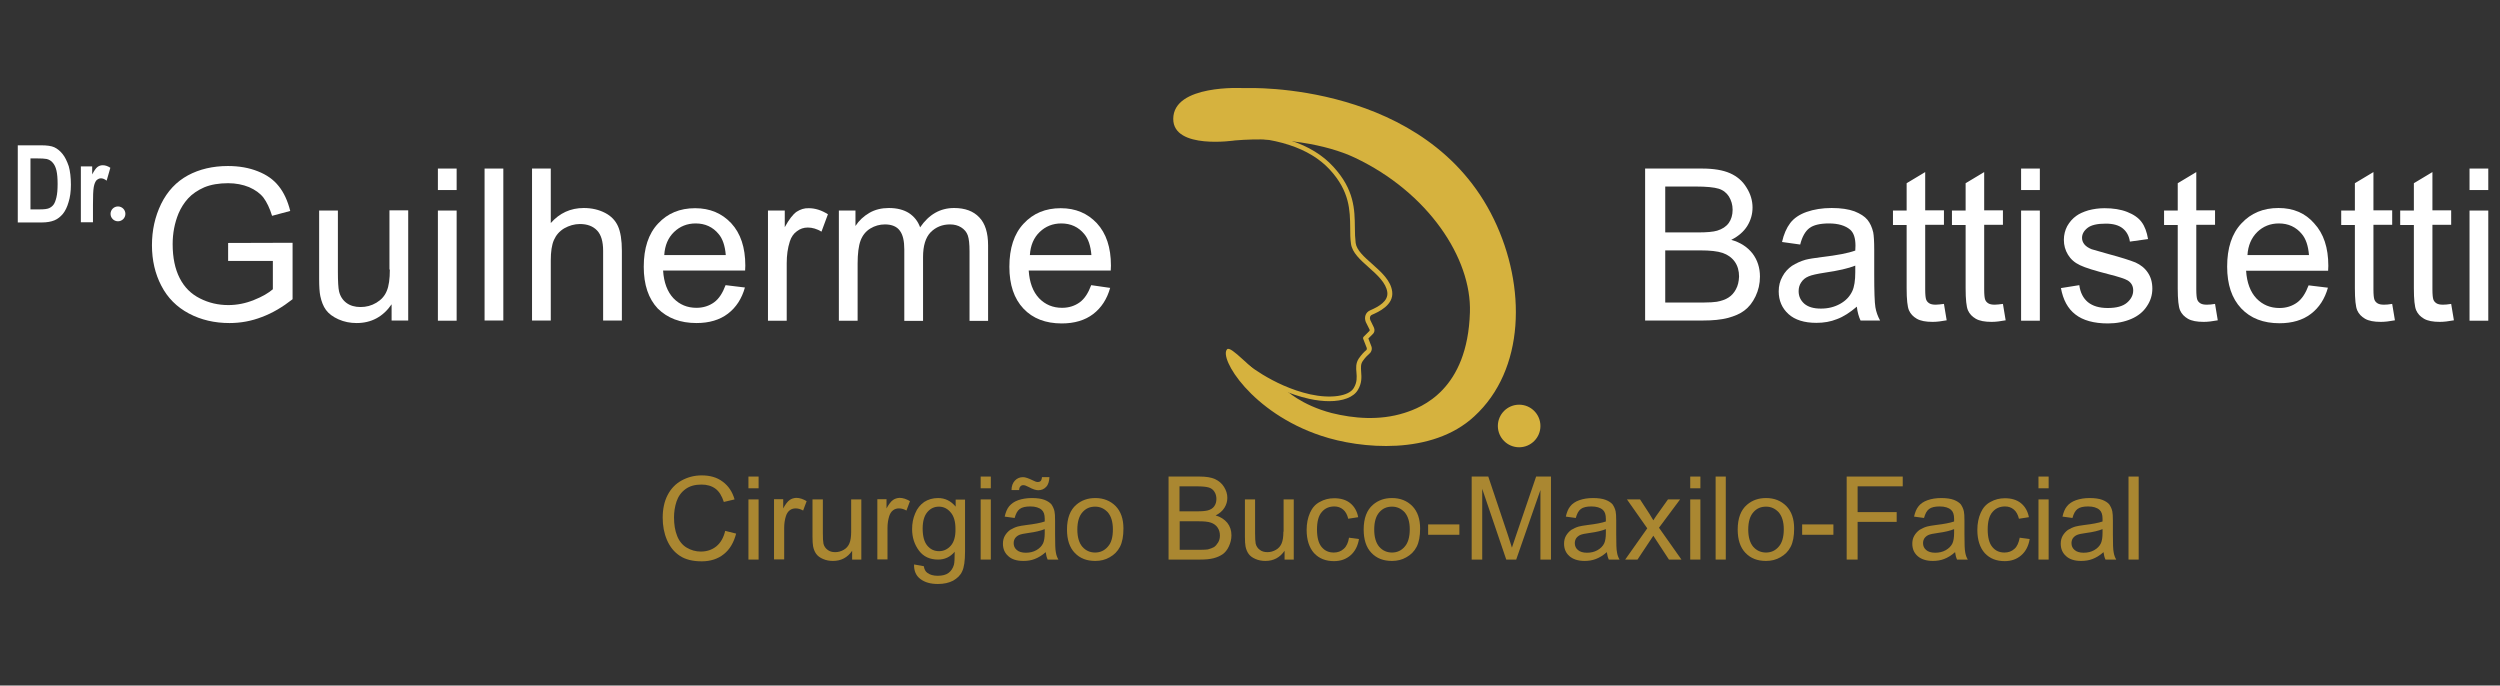 <?xml version="1.0" encoding="utf-8"?>
<!-- Generator: Adobe Illustrator 24.0.1, SVG Export Plug-In . SVG Version: 6.00 Build 0)  -->
<svg version="1.1" id="Marca" xmlns="http://www.w3.org/2000/svg" xmlns:xlink="http://www.w3.org/1999/xlink" x="0px" y="0px"
	 viewBox="0 0 1280 351" style="enable-background:new 0 0 1280 351;" xml:space="preserve">
<rect x="0" y="0" width="1280" height="351" fill="#333333" stroke="none"/>
<style type="text/css">
	.st0{fill:#AA8731;}
	.st1{fill:#FFFFFF;}
	.st2{fill:none;stroke:#E6C854;stroke-width:2;stroke-linecap:round;stroke-miterlimit:10;}
	.st3{fill:#D6B23E;}
</style>
<g>
	<g>
		<path class="st0" d="M366.8,279.7c-2.2,1.8-4.9,2.7-8,2.7c-2.6,0-5-0.7-7.2-2c-2.2-1.3-3.9-3.4-4.9-6c-1.1-2.7-1.6-5.9-1.6-9.5
			c0-2.8,0.4-5.5,1.3-8.2c0.9-2.6,2.4-4.7,4.6-6.3c2.2-1.6,4.9-2.3,8.2-2.3c2.8,0,5.2,0.7,7.1,2.1c1.9,1.4,3.3,3.7,4.3,6.8l5.5-1.3
			c-1.1-3.9-3.2-7-6.1-9.1c-2.9-2.2-6.5-3.2-10.7-3.2c-3.8,0-7.2,0.9-10.3,2.6c-3.1,1.7-5.5,4.2-7.2,7.5c-1.7,3.3-2.5,7.2-2.5,11.6
			c0,4.1,0.7,7.9,2.2,11.4s3.7,6.2,6.6,8.1c2.9,1.9,6.6,2.8,11.2,2.8c4.4,0,8.2-1.2,11.2-3.6c3.1-2.4,5.2-6,6.4-10.6l-5.6-1.4
			C370.5,275.2,369,277.9,366.8,279.7z"/>
		<rect x="383.2" y="255.7" class="st0" width="5.2" height="30.8"/>
		<rect x="383.2" y="244" class="st0" width="5.2" height="6"/>
		<path class="st0" d="M404.3,256c-1,0.7-2.1,2.1-3.3,4.3v-4.7h-4.7v30.8h5.2v-16.1c0-2.2,0.3-4.2,0.9-6.1c0.4-1.2,1-2.2,1.9-2.9
			c0.9-0.7,1.9-1,3.1-1c1.3,0,2.6,0.4,3.8,1.1l1.8-4.8c-1.8-1.1-3.6-1.7-5.4-1.7C406.4,255,405.3,255.3,404.3,256z"/>
		<path class="st0" d="M435.8,272.2c0,2.6-0.3,4.6-0.9,6c-0.6,1.4-1.5,2.5-2.9,3.3c-1.4,0.8-2.8,1.2-4.4,1.2c-1.6,0-2.9-0.4-3.9-1.2
			c-1.1-0.8-1.8-1.9-2.1-3.2c-0.2-0.9-0.3-2.8-0.3-5.5v-17.1H416v19.1c0,2.2,0.1,3.8,0.3,4.9c0.3,1.5,0.8,2.8,1.6,3.9
			c0.8,1.1,1.9,1.9,3.5,2.6c1.6,0.7,3.3,1,5.1,1c4.1,0,7.4-1.7,9.8-5.2v4.5h4.7v-30.8h-5.2V272.2z"/>
		<path class="st0" d="M457.2,256c-1,0.7-2.1,2.1-3.3,4.3v-4.7h-4.7v30.8h5.2v-16.1c0-2.2,0.3-4.2,0.9-6.1c0.4-1.2,1-2.2,1.9-2.9
			c0.9-0.7,1.9-1,3.1-1c1.3,0,2.6,0.4,3.8,1.1l1.8-4.8c-1.8-1.1-3.6-1.7-5.4-1.7C459.3,255,458.2,255.3,457.2,256z"/>
		<path class="st0" d="M489.3,259.4c-2.4-2.9-5.4-4.4-9-4.4c-2.7,0-5.1,0.7-7.1,2c-2,1.4-3.6,3.3-4.6,5.8c-1.1,2.5-1.6,5.2-1.6,8.1
			c0,4.3,1.2,7.9,3.5,11c2.3,3.1,5.6,4.6,9.8,4.6c3.4,0,6.2-1.3,8.5-4c0,3.4-0.1,5.6-0.4,6.7c-0.5,1.7-1.4,3.1-2.7,4.1
			c-1.3,1-3.2,1.5-5.6,1.5c-2.2,0-4-0.5-5.3-1.5c-1-0.7-1.6-1.9-1.8-3.4L468,289c-0.1,3.3,1,5.8,3.3,7.5c2.3,1.7,5.2,2.5,8.9,2.5
			c3.1,0,5.7-0.6,7.8-1.7c2.1-1.2,3.7-2.7,4.6-4.7c1-2,1.5-5.4,1.5-10.2v-26.6h-4.8V259.4z M486.8,279.4c-1.6,1.8-3.6,2.8-6,2.8
			c-2.4,0-4.4-0.9-6-2.8c-1.6-1.9-2.4-4.8-2.4-8.8c0-3.7,0.8-6.5,2.4-8.4c1.6-1.9,3.6-2.8,5.9-2.8c2.4,0,4.4,1,6,2.9
			c1.7,1.9,2.5,4.8,2.5,8.5C489.3,274.7,488.4,277.6,486.8,279.4z"/>
		<rect x="502.1" y="255.7" class="st0" width="5.2" height="30.8"/>
		<rect x="502.1" y="244" class="st0" width="5.2" height="6"/>
		<path class="st0" d="M522.4,249.1c0.4-0.5,0.9-0.7,1.6-0.7c0.6,0,1.5,0.3,2.8,1c2,1.1,3.6,1.6,4.8,1.6c1.6,0,3-0.6,4-1.7
			c1.1-1.1,1.6-2.8,1.7-5h-3.8c-0.1,1-0.4,1.7-0.7,2c-0.3,0.3-0.8,0.5-1.4,0.5c-0.7,0-1.6-0.3-2.7-0.9c-2.1-1-3.7-1.6-4.9-1.6
			c-1.7,0-3.1,0.6-4.2,1.8c-1.1,1.2-1.7,2.8-1.7,4.8h3.9C521.8,250.2,522,249.5,522.4,249.1z"/>
		<path class="st0" d="M540.2,273.6v-7c0-2.3-0.1-3.9-0.3-4.8c-0.3-1.4-0.9-2.6-1.6-3.6c-0.8-0.9-2-1.7-3.6-2.3
			c-1.6-0.6-3.8-0.9-6.4-0.9c-2.6,0-5,0.4-7,1.1s-3.5,1.8-4.6,3.1c-1.1,1.3-1.8,3.1-2.3,5.3l5.1,0.7c0.6-2.2,1.4-3.7,2.6-4.6
			c1.2-0.9,3-1.3,5.4-1.3c2.6,0,4.6,0.6,5.9,1.8c1,0.9,1.5,2.4,1.5,4.5c0,0.2,0,0.6,0,1.4c-2,0.7-5.1,1.3-9.3,1.8
			c-2.1,0.3-3.6,0.5-4.6,0.8c-1.4,0.4-2.6,1-3.8,1.7c-1.1,0.8-2,1.8-2.7,3c-0.7,1.2-1,2.6-1,4.1c0,2.6,0.9,4.7,2.7,6.3
			c1.8,1.7,4.4,2.5,7.8,2.5c2.1,0,4-0.3,5.8-1c1.8-0.7,3.7-1.8,5.6-3.5c0.2,1.5,0.5,2.7,1,3.8h5.5c-0.7-1.2-1.1-2.4-1.3-3.7
			C540.3,281.5,540.2,278.4,540.2,273.6z M534.9,272.9c0,2.3-0.3,4-0.8,5.2c-0.7,1.5-1.9,2.7-3.5,3.6c-1.6,0.9-3.4,1.3-5.4,1.3
			c-2,0-3.6-0.5-4.6-1.4c-1.1-0.9-1.6-2.1-1.6-3.5c0-0.9,0.2-1.7,0.7-2.5c0.5-0.7,1.2-1.3,2.1-1.7c0.9-0.4,2.4-0.7,4.6-1
			c3.8-0.5,6.6-1.2,8.5-2V272.9z"/>
		<path class="st0" d="M560.8,255c-3.8,0-7,1.1-9.7,3.4c-3.2,2.7-4.8,7-4.8,12.7c0,5.2,1.3,9.2,4,12c2.7,2.8,6.1,4.1,10.5,4.1
			c2.7,0,5.2-0.6,7.4-1.9c2.3-1.3,4-3,5.2-5.3c1.2-2.3,1.8-5.4,1.8-9.4c0-4.9-1.3-8.7-4-11.5C568.5,256.4,565,255,560.8,255z
			 M567.2,279.9c-1.7,2-3.9,3-6.5,3c-2.6,0-4.8-1-6.5-2.9c-1.7-2-2.6-4.9-2.6-8.9c0-3.9,0.9-6.9,2.6-8.8c1.7-2,3.9-2.9,6.5-2.9
			c2.6,0,4.7,1,6.5,2.9c1.7,2,2.6,4.9,2.6,8.7C569.8,275,569,278,567.2,279.9z"/>
		<path class="st0" d="M622.4,263.9c2-1,3.5-2.3,4.5-3.9c1-1.6,1.5-3.3,1.5-5.1c0-2-0.6-3.8-1.7-5.6c-1.1-1.8-2.7-3.1-4.6-4
			c-2-0.9-4.6-1.3-7.8-1.3h-16v42.5h16.2c2.7,0,5-0.2,6.9-0.7c1.9-0.5,3.4-1.2,4.7-2.1c1.2-0.9,2.3-2.2,3.1-4
			c0.8-1.7,1.3-3.6,1.3-5.6c0-2.5-0.7-4.6-2.1-6.4C626.9,265.9,624.9,264.6,622.4,263.9z M603.9,249h8.5c3.1,0,5.2,0.2,6.5,0.6
			c1.3,0.4,2.2,1.1,2.9,2.2c0.7,1.1,1,2.3,1,3.7c0,1.5-0.4,2.7-1.1,3.7c-0.7,1-1.8,1.7-3.2,2.1c-1.1,0.3-2.9,0.5-5.4,0.5h-9.2V249z
			 M623.7,277.7c-0.6,1-1.3,1.8-2.1,2.4c-0.9,0.5-2,0.9-3.2,1.2c-0.7,0.1-2,0.2-3.8,0.2h-10.6v-14.6h9.8c2.7,0,4.8,0.2,6.2,0.7
			c1.4,0.5,2.6,1.3,3.4,2.5c0.8,1.2,1.2,2.5,1.2,4.1C624.6,275.5,624.3,276.7,623.7,277.7z"/>
		<path class="st0" d="M657.1,272.2c0,2.6-0.3,4.6-0.9,6c-0.6,1.4-1.5,2.5-2.9,3.3c-1.4,0.8-2.8,1.2-4.4,1.2c-1.6,0-2.9-0.4-3.9-1.2
			c-1.1-0.8-1.8-1.9-2.1-3.2c-0.2-0.9-0.3-2.8-0.3-5.5v-17.1h-5.2v19.1c0,2.2,0.1,3.8,0.3,4.9c0.3,1.5,0.8,2.8,1.6,3.9
			c0.8,1.1,1.9,1.9,3.5,2.6c1.6,0.7,3.3,1,5.1,1c4.1,0,7.4-1.7,9.8-5.2v4.5h4.7v-30.8h-5.2V272.2z"/>
		<path class="st0" d="M688,281c-1.4,1.3-3.1,1.9-5.1,1.9c-2.6,0-4.6-0.9-6.2-2.8c-1.6-1.9-2.4-4.9-2.4-9c0-4.1,0.8-7.1,2.5-9
			c1.6-1.9,3.8-2.8,6.4-2.8c1.7,0,3.2,0.5,4.5,1.6c1.2,1,2.1,2.6,2.6,4.7l5.1-0.8c-0.6-3.1-2-5.5-4.1-7.2c-2.1-1.7-4.9-2.5-8.2-2.5
			c-2.7,0-5.1,0.6-7.4,1.9c-2.3,1.2-3.9,3.1-5,5.6c-1.1,2.5-1.7,5.4-1.7,8.7c0,5.1,1.3,9.1,3.8,11.9c2.6,2.8,6,4.1,10.2,4.1
			c3.4,0,6.2-1,8.5-3c2.3-2,3.7-4.8,4.3-8.3l-5.1-0.7C690.3,277.8,689.4,279.8,688,281z"/>
		<path class="st0" d="M712.7,255c-3.8,0-7,1.1-9.7,3.4c-3.2,2.7-4.8,7-4.8,12.7c0,5.2,1.3,9.2,4,12c2.7,2.8,6.1,4.1,10.5,4.1
			c2.7,0,5.2-0.6,7.4-1.9c2.3-1.3,4-3,5.2-5.3s1.8-5.4,1.8-9.4c0-4.9-1.3-8.7-4-11.5C720.4,256.4,717,255,712.7,255z M719.2,279.9
			c-1.7,2-3.9,3-6.5,3c-2.6,0-4.8-1-6.5-2.9c-1.7-2-2.6-4.9-2.6-8.9c0-3.9,0.9-6.9,2.6-8.8c1.7-2,3.9-2.9,6.5-2.9
			c2.6,0,4.7,1,6.5,2.9c1.7,2,2.6,4.9,2.6,8.7C721.8,275,720.9,278,719.2,279.9z"/>
		<rect x="731.2" y="268.5" class="st0" width="16" height="5.3"/>
		<path class="st0" d="M776.4,273.6c-1,3-1.8,5.3-2.3,6.8c-0.4-1.4-1.1-3.5-2-6.3L762,244h-8.5v42.5h5.4v-36.2l12.3,36.2h5.1
			l12.4-35.6v35.6h5.4V244h-7.6L776.4,273.6z"/>
		<path class="st0" d="M827.5,273.6v-7c0-2.3-0.1-3.9-0.3-4.8c-0.3-1.4-0.9-2.6-1.6-3.6c-0.8-0.9-2-1.7-3.6-2.3
			c-1.6-0.6-3.8-0.9-6.4-0.9c-2.7,0-5,0.4-7,1.1c-2,0.7-3.6,1.8-4.6,3.1c-1.1,1.3-1.8,3.1-2.3,5.3l5.1,0.7c0.6-2.2,1.4-3.7,2.6-4.6
			c1.2-0.9,3-1.3,5.4-1.3c2.6,0,4.6,0.6,5.9,1.8c1,0.9,1.5,2.4,1.5,4.5c0,0.2,0,0.6,0,1.4c-2,0.7-5.1,1.3-9.3,1.8
			c-2.1,0.3-3.6,0.5-4.6,0.8c-1.4,0.4-2.6,1-3.8,1.7c-1.1,0.8-2,1.8-2.7,3c-0.7,1.2-1,2.6-1,4.1c0,2.6,0.9,4.7,2.7,6.3
			s4.4,2.5,7.8,2.5c2,0,4-0.3,5.8-1c1.8-0.7,3.7-1.8,5.6-3.5c0.2,1.5,0.5,2.7,1,3.8h5.5c-0.7-1.2-1.1-2.4-1.3-3.7
			C827.6,281.5,827.5,278.4,827.5,273.6z M822.2,272.9c0,2.3-0.3,4-0.8,5.2c-0.7,1.5-1.9,2.7-3.5,3.6s-3.4,1.3-5.4,1.3
			c-2,0-3.6-0.5-4.6-1.4c-1.1-0.9-1.6-2.1-1.6-3.5c0-0.9,0.2-1.7,0.7-2.5c0.5-0.7,1.2-1.3,2.1-1.7c0.9-0.4,2.4-0.7,4.6-1
			c3.8-0.5,6.6-1.2,8.5-2V272.9z"/>
		<path class="st0" d="M860.2,255.7h-6.2l-5.2,7.3c-0.7,1-1.5,2.1-2.3,3.4c-0.5-0.9-1.3-2.1-2.1-3.5l-4.7-7.2H833l10.4,14.8
			l-11.3,16h6.3l8.1-12.2l1.7,2.6l6.3,9.6h6.4l-11.5-16.3L860.2,255.7z"/>
		<rect x="865.4" y="244" class="st0" width="5.2" height="6"/>
		<rect x="865.4" y="255.7" class="st0" width="5.2" height="30.8"/>
		<rect x="878.4" y="244" class="st0" width="5.2" height="42.5"/>
		<path class="st0" d="M904.2,255c-3.8,0-7,1.1-9.7,3.4c-3.2,2.7-4.8,7-4.8,12.7c0,5.2,1.3,9.2,4,12c2.7,2.8,6.1,4.1,10.5,4.1
			c2.7,0,5.2-0.6,7.4-1.9c2.3-1.3,4-3,5.2-5.3s1.8-5.4,1.8-9.4c0-4.9-1.3-8.7-4-11.5C911.9,256.4,908.5,255,904.2,255z M910.7,279.9
			c-1.7,2-3.9,3-6.5,3c-2.6,0-4.8-1-6.5-2.9c-1.7-2-2.6-4.9-2.6-8.9c0-3.9,0.9-6.9,2.6-8.8c1.7-2,3.9-2.9,6.5-2.9
			c2.6,0,4.7,1,6.5,2.9c1.7,2,2.6,4.9,2.6,8.7C913.3,275,912.4,278,910.7,279.9z"/>
		<rect x="922.7" y="268.5" class="st0" width="16" height="5.3"/>
		<polygon class="st0" points="945.5,286.5 951.1,286.5 951.1,267.2 971.1,267.2 971.1,262.2 951.1,262.2 951.1,249 974.2,249 
			974.2,244 945.5,244 		"/>
		<path class="st0" d="M1005.8,273.6v-7c0-2.3-0.1-3.9-0.3-4.8c-0.3-1.4-0.9-2.6-1.6-3.6c-0.8-0.9-2-1.7-3.6-2.3
			c-1.6-0.6-3.8-0.9-6.4-0.9c-2.7,0-5,0.4-7,1.1c-2,0.7-3.6,1.8-4.6,3.1c-1.1,1.3-1.8,3.1-2.3,5.3l5.1,0.7c0.6-2.2,1.4-3.7,2.6-4.6
			c1.2-0.9,3-1.3,5.4-1.3c2.6,0,4.6,0.6,5.9,1.8c1,0.9,1.5,2.4,1.5,4.5c0,0.2,0,0.6,0,1.4c-2,0.7-5.1,1.3-9.3,1.8
			c-2.1,0.3-3.6,0.5-4.6,0.8c-1.4,0.4-2.6,1-3.8,1.7c-1.1,0.8-2,1.8-2.7,3c-0.7,1.2-1,2.6-1,4.1c0,2.6,0.9,4.7,2.7,6.3
			s4.4,2.5,7.8,2.5c2,0,4-0.3,5.8-1c1.8-0.7,3.7-1.8,5.6-3.5c0.2,1.5,0.5,2.7,1,3.8h5.5c-0.7-1.2-1.1-2.4-1.3-3.7
			C1005.9,281.5,1005.8,278.4,1005.8,273.6z M1000.5,272.9c0,2.3-0.3,4-0.8,5.2c-0.7,1.5-1.9,2.7-3.5,3.6s-3.4,1.3-5.4,1.3
			c-2,0-3.6-0.5-4.6-1.4c-1.1-0.9-1.6-2.1-1.6-3.5c0-0.9,0.2-1.7,0.7-2.5c0.5-0.7,1.2-1.3,2.1-1.7c0.9-0.4,2.4-0.7,4.6-1
			c3.8-0.5,6.6-1.2,8.5-2V272.9z"/>
		<path class="st0" d="M1031.4,281c-1.4,1.3-3.1,1.9-5.1,1.9c-2.6,0-4.6-0.9-6.2-2.8c-1.6-1.9-2.4-4.9-2.4-9c0-4.1,0.8-7.1,2.5-9
			c1.6-1.9,3.8-2.8,6.4-2.8c1.7,0,3.2,0.5,4.5,1.6c1.2,1,2.1,2.6,2.6,4.7l5.1-0.8c-0.6-3.1-2-5.5-4.1-7.2c-2.1-1.7-4.9-2.5-8.2-2.5
			c-2.7,0-5.1,0.6-7.4,1.9c-2.3,1.2-3.9,3.1-5,5.6c-1.1,2.5-1.7,5.4-1.7,8.7c0,5.1,1.3,9.1,3.8,11.9c2.6,2.8,6,4.1,10.2,4.1
			c3.4,0,6.2-1,8.5-3c2.3-2,3.7-4.8,4.3-8.3l-5.1-0.7C1033.6,277.8,1032.8,279.8,1031.4,281z"/>
		<rect x="1043.7" y="255.7" class="st0" width="5.2" height="30.8"/>
		<rect x="1043.7" y="244" class="st0" width="5.2" height="6"/>
		<path class="st0" d="M1081.8,273.6v-7c0-2.3-0.1-3.9-0.3-4.8c-0.3-1.4-0.9-2.6-1.6-3.6c-0.8-0.9-2-1.7-3.6-2.3
			c-1.6-0.6-3.8-0.9-6.4-0.9c-2.7,0-5,0.4-7,1.1c-2,0.7-3.6,1.8-4.6,3.1c-1.1,1.3-1.8,3.1-2.3,5.3l5.1,0.7c0.6-2.2,1.4-3.7,2.6-4.6
			c1.2-0.9,3-1.3,5.4-1.3c2.6,0,4.6,0.6,5.9,1.8c1,0.9,1.5,2.4,1.5,4.5c0,0.2,0,0.6,0,1.4c-2,0.7-5.1,1.3-9.3,1.8
			c-2.1,0.3-3.6,0.5-4.6,0.8c-1.4,0.4-2.6,1-3.8,1.7c-1.1,0.8-2,1.8-2.7,3c-0.7,1.2-1,2.6-1,4.1c0,2.6,0.9,4.7,2.7,6.3
			c1.8,1.7,4.4,2.5,7.8,2.5c2,0,4-0.3,5.8-1c1.8-0.7,3.7-1.8,5.6-3.5c0.2,1.5,0.5,2.7,1,3.8h5.5c-0.7-1.2-1.1-2.4-1.3-3.7
			C1081.9,281.5,1081.8,278.4,1081.8,273.6z M1076.5,272.9c0,2.3-0.3,4-0.8,5.2c-0.7,1.5-1.9,2.7-3.5,3.6c-1.6,0.9-3.4,1.3-5.4,1.3
			c-2,0-3.6-0.5-4.6-1.4c-1.1-0.9-1.6-2.1-1.6-3.5c0-0.9,0.2-1.7,0.7-2.5c0.5-0.7,1.2-1.3,2.1-1.7c0.9-0.4,2.4-0.7,4.6-1
			c3.8-0.5,6.6-1.2,8.5-2V272.9z"/>
		<rect x="1089.8" y="244" class="st0" width="5.2" height="42.5"/>
	</g>
	<g>
		<path class="st1" d="M886.4,122.8c3.6-1.8,6.4-4.2,8.2-7.1c1.8-2.9,2.7-6.1,2.7-9.4c0-3.6-1-7-3.1-10.3c-2-3.3-4.8-5.7-8.4-7.3
			c-3.6-1.6-8.4-2.4-14.3-2.4h-29.2v77.8h29.7c5,0,9.1-0.4,12.6-1.3c3.4-0.9,6.3-2.1,8.5-3.8c2.3-1.7,4.2-4.1,5.7-7.2
			s2.3-6.5,2.3-10.2c0-4.5-1.3-8.5-3.8-11.8C894.7,126.5,891.1,124.1,886.4,122.8z M852.6,95.5h15.5c5.6,0,9.5,0.4,11.8,1.1
			c2.3,0.7,4.1,2.1,5.3,4c1.2,2,1.9,4.2,1.9,6.8c0,2.7-0.7,5-2,6.8c-1.3,1.8-3.3,3.1-5.9,3.9c-2,0.6-5.3,0.9-9.8,0.9h-16.8V95.5z
			 M888.8,148.1c-1,1.9-2.3,3.3-3.9,4.3c-1.6,1-3.6,1.7-5.9,2.1c-1.3,0.2-3.7,0.4-7,0.4h-19.4v-26.7h18c5,0,8.7,0.4,11.4,1.3
			c2.6,0.9,4.7,2.4,6.2,4.5c1.5,2.1,2.2,4.7,2.2,7.6C890.3,144.1,889.8,146.3,888.8,148.1z"/>
		<path class="st1" d="M952.6,164.1h10c-1.2-2.2-2-4.4-2.4-6.8c-0.4-2.4-0.6-8-0.6-16.8v-12.7c0-4.2-0.2-7.2-0.5-8.8
			c-0.6-2.6-1.6-4.8-3-6.5c-1.4-1.7-3.6-3.1-6.6-4.3c-3-1.1-6.9-1.7-11.7-1.7c-4.8,0-9.1,0.7-12.8,2c-3.7,1.3-6.5,3.2-8.4,5.7
			c-1.9,2.5-3.3,5.7-4.2,9.7l9.3,1.3c1-4,2.6-6.8,4.7-8.4c2.1-1.6,5.5-2.4,10-2.4c4.8,0,8.4,1.1,10.9,3.2c1.8,1.6,2.7,4.3,2.7,8.2
			c0,0.4,0,1.2-0.1,2.5c-3.6,1.3-9.3,2.4-17,3.3c-3.8,0.5-6.6,0.9-8.5,1.4c-2.5,0.7-4.8,1.8-6.9,3.1c-2,1.4-3.7,3.2-4.9,5.5
			c-1.3,2.3-1.9,4.8-1.9,7.6c0,4.7,1.7,8.6,5,11.6c3.3,3,8.1,4.5,14.3,4.5c3.8,0,7.3-0.6,10.5-1.9c3.3-1.2,6.7-3.4,10.2-6.4
			C951,159.8,951.7,162.2,952.6,164.1z M949.9,139.4c0,4.2-0.5,7.4-1.5,9.6c-1.3,2.8-3.4,5-6.3,6.6c-2.9,1.6-6.1,2.4-9.8,2.4
			c-3.7,0-6.5-0.8-8.5-2.5c-1.9-1.7-2.9-3.8-2.9-6.4c0-1.7,0.4-3.2,1.3-4.5c0.9-1.4,2.1-2.4,3.8-3.1c1.6-0.7,4.4-1.3,8.3-1.9
			c6.9-1,12.1-2.2,15.6-3.6V139.4z"/>
		<path class="st1" d="M976.2,147.6c0,5.7,0.4,9.5,1.2,11.3c0.8,1.8,2.1,3.2,4,4.3s4.6,1.6,8.1,1.6c2.1,0,4.5-0.3,7.2-0.8l-1.4-8.4
			c-1.7,0.2-3.1,0.4-4.2,0.4c-1.4,0-2.5-0.2-3.3-0.7c-0.8-0.5-1.3-1.1-1.6-1.9c-0.3-0.8-0.5-2.5-0.5-5.3v-33h9.6v-7.4h-9.6V88.1
			l-9.5,5.7v14h-7v7.4h7V147.6z"/>
		<path class="st1" d="M1025.5,155.6c-1.7,0.2-3.1,0.4-4.2,0.4c-1.4,0-2.5-0.2-3.3-0.7c-0.8-0.5-1.3-1.1-1.6-1.9
			c-0.3-0.8-0.5-2.5-0.5-5.3v-33h9.6v-7.4h-9.6V88.1l-9.5,5.7v14h-7v7.4h7v32.4c0,5.7,0.4,9.5,1.2,11.3c0.8,1.8,2.1,3.2,4,4.3
			s4.6,1.6,8.1,1.6c2.1,0,4.5-0.3,7.2-0.8L1025.5,155.6z"/>
		<rect x="1034.8" y="107.8" class="st1" width="9.6" height="56.4"/>
		<rect x="1034.8" y="86.3" class="st1" width="9.6" height="11"/>
		<path class="st1" d="M1093.4,134.4c-2.7-1.1-7.4-2.6-14.1-4.4c-4.7-1.3-7.5-2.1-8.4-2.4c-1.7-0.7-2.9-1.5-3.7-2.5
			c-0.8-1-1.2-2.1-1.2-3.3c0-1.9,0.9-3.6,2.8-5.1c1.9-1.5,5-2.2,9.4-2.2c3.7,0,6.6,0.8,8.6,2.4c2,1.6,3.3,3.9,3.7,6.8l9.3-1.3
			c-0.6-3.6-1.7-6.6-3.3-8.7c-1.6-2.2-4.1-3.9-7.4-5.2c-3.3-1.3-7.2-1.9-11.6-1.9c-2.9,0-5.7,0.4-8.3,1.1c-2.6,0.8-4.6,1.7-6.1,2.8
			c-2,1.4-3.5,3.2-4.7,5.3c-1.1,2.1-1.7,4.5-1.7,7c0,2.8,0.7,5.3,2.1,7.6c1.4,2.3,3.4,4.1,6.2,5.4c2.7,1.3,7.6,2.8,14.6,4.6
			c5.2,1.3,8.5,2.4,9.8,3.2c1.9,1.2,2.8,2.9,2.8,5.1c0,2.4-1.1,4.5-3.2,6.3c-2.1,1.8-5.4,2.7-9.8,2.7c-4.4,0-7.7-1-10.2-3
			c-2.4-2-3.9-4.9-4.4-8.7l-9.4,1.5c1.1,6,3.5,10.5,7.4,13.5c3.8,3,9.4,4.6,16.7,4.6c4.4,0,8.4-0.8,11.9-2.3c3.5-1.5,6.2-3.7,8-6.5
			c1.9-2.8,2.8-5.8,2.8-9c0-3.3-0.8-6-2.3-8.2C1098.1,137.2,1096,135.6,1093.4,134.4z"/>
		<path class="st1" d="M1129.9,156c-1.4,0-2.5-0.2-3.3-0.7c-0.8-0.5-1.3-1.1-1.6-1.9c-0.3-0.8-0.5-2.5-0.5-5.3v-33h9.6v-7.4h-9.6
			V88.1l-9.5,5.7v14h-7v7.4h7v32.4c0,5.7,0.4,9.5,1.2,11.3c0.8,1.8,2.1,3.2,4,4.3c1.9,1.1,4.6,1.6,8.1,1.6c2.1,0,4.5-0.3,7.2-0.8
			l-1.4-8.4C1132.4,155.9,1131,156,1129.9,156z"/>
		<path class="st1" d="M1166.6,106.5c-7.8,0-14.1,2.6-19,7.9c-4.9,5.2-7.3,12.6-7.3,22.1c0,9.2,2.4,16.3,7.2,21.4
			c4.8,5.1,11.4,7.6,19.6,7.6c6.5,0,11.9-1.6,16.1-4.8c4.2-3.2,7.1-7.7,8.7-13.4l-9.9-1.2c-1.5,4-3.4,7-5.9,8.8
			c-2.5,1.8-5.5,2.8-9,2.8c-4.7,0-8.6-1.6-11.8-4.9c-3.1-3.3-4.9-8-5.3-14.2h42c0-1.1,0.1-2,0.1-2.5c0-9.3-2.4-16.5-7.2-21.7
			C1180.3,109.1,1174.2,106.5,1166.6,106.5z M1150.7,130.6c0.3-4.9,2-8.8,5-11.8c3-2.9,6.7-4.4,11.1-4.4c4.8,0,8.8,1.8,11.8,5.5
			c2,2.4,3.2,5.9,3.6,10.7H1150.7z"/>
		<path class="st1" d="M1220.6,156c-1.4,0-2.5-0.2-3.3-0.7c-0.8-0.5-1.3-1.1-1.6-1.9c-0.3-0.8-0.5-2.5-0.5-5.3v-33h9.6v-7.4h-9.6
			V88.1l-9.5,5.7v14h-7v7.4h7v32.4c0,5.7,0.4,9.5,1.2,11.3c0.8,1.8,2.1,3.2,4,4.3s4.6,1.6,8.1,1.6c2.1,0,4.5-0.3,7.2-0.8l-1.4-8.4
			C1223,155.9,1221.7,156,1220.6,156z"/>
		<path class="st1" d="M1250.8,156c-1.4,0-2.5-0.2-3.3-0.7c-0.8-0.5-1.3-1.1-1.6-1.9c-0.3-0.8-0.5-2.5-0.5-5.3v-33h9.6v-7.4h-9.6
			V88.1l-9.5,5.7v14h-7v7.4h7v32.4c0,5.7,0.4,9.5,1.2,11.3c0.8,1.8,2.1,3.2,4,4.3c1.9,1.1,4.6,1.6,8.1,1.6c2.1,0,4.5-0.3,7.2-0.8
			l-1.4-8.4C1253.2,155.9,1251.8,156,1250.8,156z"/>
		<rect x="1264.4" y="86.3" class="st1" width="9.6" height="11"/>
		<rect x="1264.4" y="107.8" class="st1" width="9.6" height="56.4"/>
		<g>
			<path class="st1" d="M116.8,133.6h22.9v14.5c-2.2,1.9-5.4,3.8-9.7,5.5c-4.2,1.7-8.6,2.6-13.1,2.6c-5.1,0-10-1.1-14.5-3.4
				c-4.6-2.3-8-5.7-10.4-10.4c-2.4-4.7-3.6-10.5-3.6-17.4c0-5.6,1-10.8,3-15.7c1.2-2.8,2.8-5.4,4.9-7.7c2.1-2.3,4.9-4.2,8.3-5.7
				c3.4-1.4,7.5-2.1,12.2-2.1c3.9,0,7.5,0.7,10.7,2c3.2,1.4,5.7,3.2,7.4,5.4c1.7,2.3,3.2,5.4,4.4,9.3l9.3-2.5
				c-1.3-5.2-3.3-9.5-5.9-12.7c-2.6-3.3-6.1-5.8-10.7-7.6c-4.5-1.8-9.6-2.7-15.3-2.7c-7.7,0-14.6,1.6-20.5,4.8s-10.5,8.1-13.7,14.6
				c-3.2,6.6-4.7,13.6-4.7,21.2c0,7.6,1.6,14.6,4.8,20.7c3.2,6.2,7.9,10.9,14.1,14.2c6.2,3.3,13.2,4.9,20.8,4.9
				c5.7,0,11.2-1,16.6-3.1c5.4-2,10.6-5.1,15.7-9.1v-28.9l-33,0.1V133.6z"/>
			<path class="st1" d="M199.6,138c0,4.8-0.5,8.5-1.6,11c-1,2.5-2.8,4.5-5.3,6c-2.5,1.5-5.2,2.2-8.1,2.2c-2.9,0-5.3-0.7-7.2-2.1
				c-1.9-1.4-3.2-3.4-3.8-5.9c-0.4-1.7-0.6-5.1-0.6-10.1v-31.3h-9.6v34.9c0,4.1,0.2,7,0.6,8.9c0.6,2.8,1.5,5.2,2.9,7.1
				c1.4,1.9,3.5,3.5,6.4,4.8s6,1.9,9.3,1.9c7.5,0,13.5-3.2,17.9-9.6v8.3h8.5v-56.4h-9.6V138z"/>
			<rect x="224.2" y="107.8" class="st1" width="9.6" height="56.4"/>
			<rect x="224.2" y="86.3" class="st1" width="9.6" height="11"/>
			<rect x="248.1" y="86.3" class="st1" width="9.6" height="77.8"/>
			<path class="st1" d="M296.9,114.7c3.8,0,6.7,1.1,8.8,3.3c2.1,2.2,3.1,5.7,3.1,10.4v35.7h9.6v-35.7c0-5.5-0.7-9.7-2-12.6
				c-1.3-2.9-3.5-5.2-6.6-6.8c-3.1-1.6-6.7-2.5-10.9-2.5c-6.8,0-12.4,2.6-16.9,7.7V86.3h-9.6v77.8h9.6v-30.8c0-4.4,0.5-7.9,1.6-10.4
				c1.1-2.5,2.8-4.5,5.3-6C291.4,115.5,294.1,114.7,296.9,114.7z"/>
			<path class="st1" d="M356.6,165.4c6.5,0,11.9-1.6,16.1-4.8c4.2-3.2,7.1-7.7,8.7-13.4l-9.9-1.2c-1.5,4-3.4,7-5.9,8.8
				s-5.5,2.8-9,2.8c-4.7,0-8.6-1.6-11.8-4.9c-3.1-3.3-4.9-8-5.3-14.2h42c0-1.1,0.1-2,0.1-2.5c0-9.3-2.4-16.5-7.2-21.7
				c-4.8-5.1-10.9-7.7-18.5-7.7c-7.8,0-14.1,2.6-19,7.9c-4.9,5.2-7.3,12.6-7.3,22.1c0,9.2,2.4,16.3,7.2,21.4
				C341.8,162.9,348.3,165.4,356.6,165.4z M345.1,118.8c3-2.9,6.7-4.4,11.1-4.4c4.8,0,8.8,1.8,11.8,5.5c2,2.4,3.2,5.9,3.6,10.7
				h-31.5C340.4,125.6,342.1,121.7,345.1,118.8z"/>
			<path class="st1" d="M407.9,108.4c-1.9,1.3-3.9,3.9-6.1,7.9v-8.5h-8.6v56.4h9.6v-29.5c0-4,0.5-7.7,1.6-11.1
				c0.7-2.2,1.9-4,3.6-5.2c1.7-1.3,3.5-1.9,5.6-1.9c2.3,0,4.7,0.7,7,2.1l3.3-8.9c-3.3-2.1-6.6-3.1-9.8-3.1
				C411.8,106.5,409.8,107.2,407.9,108.4z"/>
			<path class="st1" d="M488.5,106.5c-7.1,0-12.9,3.3-17.4,9.9c-1.1-3.1-3-5.5-5.7-7.3c-2.7-1.7-6.1-2.6-10.3-2.6
				c-3.7,0-7.1,0.8-10,2.5c-2.9,1.7-5.3,3.9-7.1,6.7v-7.9h-8.5v56.4h9.6v-29.2c0-5.1,0.5-9.1,1.5-11.8c1-2.7,2.7-4.8,5-6.2
				c2.3-1.4,4.8-2.1,7.5-2.1c3.5,0,6.1,1.1,7.6,3.2c1.6,2.1,2.3,5.3,2.3,9.6v36.6h9.6v-32.7c0-5.8,1.3-10,3.9-12.7
				c2.6-2.6,5.9-4,9.9-4c2.2,0,4.1,0.5,5.7,1.5c1.6,1,2.8,2.4,3.4,4.1c0.6,1.7,0.9,4.4,0.9,8.3v35.5h9.5v-38.7
				c0-6.4-1.5-11.2-4.5-14.3C498.4,108.1,494.1,106.5,488.5,106.5z"/>
			<path class="st1" d="M558.7,146c-1.5,4-3.4,7-5.9,8.8s-5.5,2.8-9,2.8c-4.7,0-8.6-1.6-11.8-4.9c-3.1-3.3-4.9-8-5.3-14.2h42
				c0-1.1,0.1-2,0.1-2.5c0-9.3-2.4-16.5-7.2-21.7c-4.8-5.1-10.9-7.7-18.5-7.7c-7.8,0-14.1,2.6-19,7.9c-4.9,5.2-7.3,12.6-7.3,22.1
				c0,9.2,2.4,16.3,7.2,21.4c4.8,5.1,11.4,7.6,19.6,7.6c6.5,0,11.9-1.6,16.1-4.8c4.2-3.2,7.1-7.7,8.7-13.4L558.7,146z M532.3,118.8
				c3-2.9,6.7-4.4,11.1-4.4c4.8,0,8.8,1.8,11.8,5.5c2,2.4,3.2,5.9,3.6,10.7h-31.5C527.6,125.6,529.3,121.7,532.3,118.8z"/>
		</g>
		<path class="st1" d="M32,78.8c-1.3-1.6-2.7-2.7-4.2-3.4c-1.5-0.7-3.8-1-6.8-1H9.1v39.5h12.3c2.6,0,4.8-0.4,6.5-1.1
			c1.7-0.7,3.1-1.9,4.3-3.3c1.2-1.5,2.2-3.5,2.9-6c0.8-2.5,1.2-5.5,1.2-8.9c0-3.8-0.4-7-1.1-9.5C34.3,82.5,33.3,80.4,32,78.8z
			 M28.9,101c-0.4,1.7-0.9,3-1.5,3.8c-0.6,0.8-1.4,1.4-2.3,1.8c-0.9,0.4-2.5,0.6-4.6,0.6h-4.9V81.1h3c2.6,0,4.4,0.1,5.3,0.3
			c1.2,0.3,2.3,0.9,3.1,1.9c0.9,1,1.5,2.3,1.9,4c0.4,1.7,0.6,4,0.6,6.9C29.5,97.1,29.3,99.3,28.9,101z"/>
		<path class="st1" d="M52.6,84.6c-1,0-1.9,0.3-2.7,0.9c-0.8,0.6-1.7,1.9-2.7,3.8v-4.1h-5.8v28.6h6.2V105c0-4.5,0.1-7.5,0.4-9.2
			c0.3-1.7,0.8-2.8,1.4-3.5c0.7-0.6,1.4-1,2.3-1c0.9,0,1.9,0.4,2.9,1.2l1.9-6.6C55.3,85.1,54,84.6,52.6,84.6z"/>
		<path class="st1" d="M60.4,113.3c2.1,0,3.8-1.7,3.8-3.8c0-2.1-1.7-3.8-3.8-3.8c-2.1,0-3.8,1.7-3.8,3.8
			C56.6,111.6,58.3,113.3,60.4,113.3z"/>
	</g>
	<path class="st2" d="M696.4,175.2"/>
	<circle class="st3" cx="777.8" cy="218.1" r="10.9"/>
	<path class="st3" d="M764.9,112.3c-34.3-70.9-126.6-67.2-126.6-67.2h-2c0,0-35.6-2-35.6,15.8c0,15.8,31.6,11,31.6,11
		c23.7-2,46.9,2,61.3,8.8c37.6,17.8,59.9,51.5,59,79.2c-1.2,39.7-24.7,48.7-33.5,51.5c-12.9,4.1-26.2,2.8-37.2,0.1
		c-15.8-4.1-23.8-12-23.8-12s-2.5-1-5.9-2.3c-0.8-0.8-2-1.8-3.9-3c-7.7-5.1-18-17.3-20-15.4c-4.4,4.4,12.5,32.5,48.1,44.3
		c20.3,6.8,56.8,10.1,78.4-9.9C780.8,189.4,781.6,146.8,764.9,112.3z"/>
	<path class="st3" d="M680.6,205.4c-3.2,0-6.7-0.4-10.3-1.2c-20.2-4.5-34.7-17.1-35.3-17.6c-0.5-0.4-0.5-1.2-0.1-1.7
		c0.4-0.5,1.2-0.5,1.7-0.1c0.1,0.1,14.6,12.7,34.2,17.1c10.4,2.3,19.8,1,22.3-3.2c1.8-3,1.6-5.5,1.4-8c-0.2-2.3-0.4-4.6,1.1-7
		c1.5-2.2,2.9-3.6,3.9-4.4c0.3-0.3,0.4-0.7,0.3-1.1l-1.8-4.6c-0.2-0.4-0.1-1,0.3-1.3l2.8-2.8c0.2-0.2,0.3-0.5,0.1-0.8l-1.9-3.8
		c-1-2.5-0.1-5,2.2-6c4.4-1.9,9.4-4.7,8.8-9.3c-0.6-4.7-5.1-8.8-9.5-12.7c-4.4-3.9-8.5-7.6-9.1-12.1c-0.4-2.7-0.4-5.4-0.4-8.3
		c-0.1-8.7-0.2-18.5-10.4-29.6c-10.4-11.3-28.1-17-52.5-17c-0.7,0-1.2-0.5-1.2-1.2s0.5-1.2,1.2-1.2c25.1,0,43.4,6,54.2,17.8
		c10.9,11.8,11,22.1,11.1,31.2c0,2.8,0.1,5.4,0.4,7.9c0.5,3.7,4.3,7.1,8.4,10.7c4.7,4.2,9.6,8.5,10.3,14.2
		c0.9,6.9-7.2,10.5-10.2,11.8c-1.3,0.5-1.4,1.8-1,2.8l1.8,3.7c0.6,1.2,0.4,2.6-0.6,3.5l-2.2,2.2l1.5,3.9c0.6,1.4,0.1,3-1,3.9
		c-0.8,0.7-2.1,1.9-3.4,3.8c-1.1,1.6-0.9,3.3-0.8,5.4c0.2,2.6,0.5,5.8-1.7,9.4C693,203.4,687.6,205.4,680.6,205.4z"/>
</g>
</svg>
